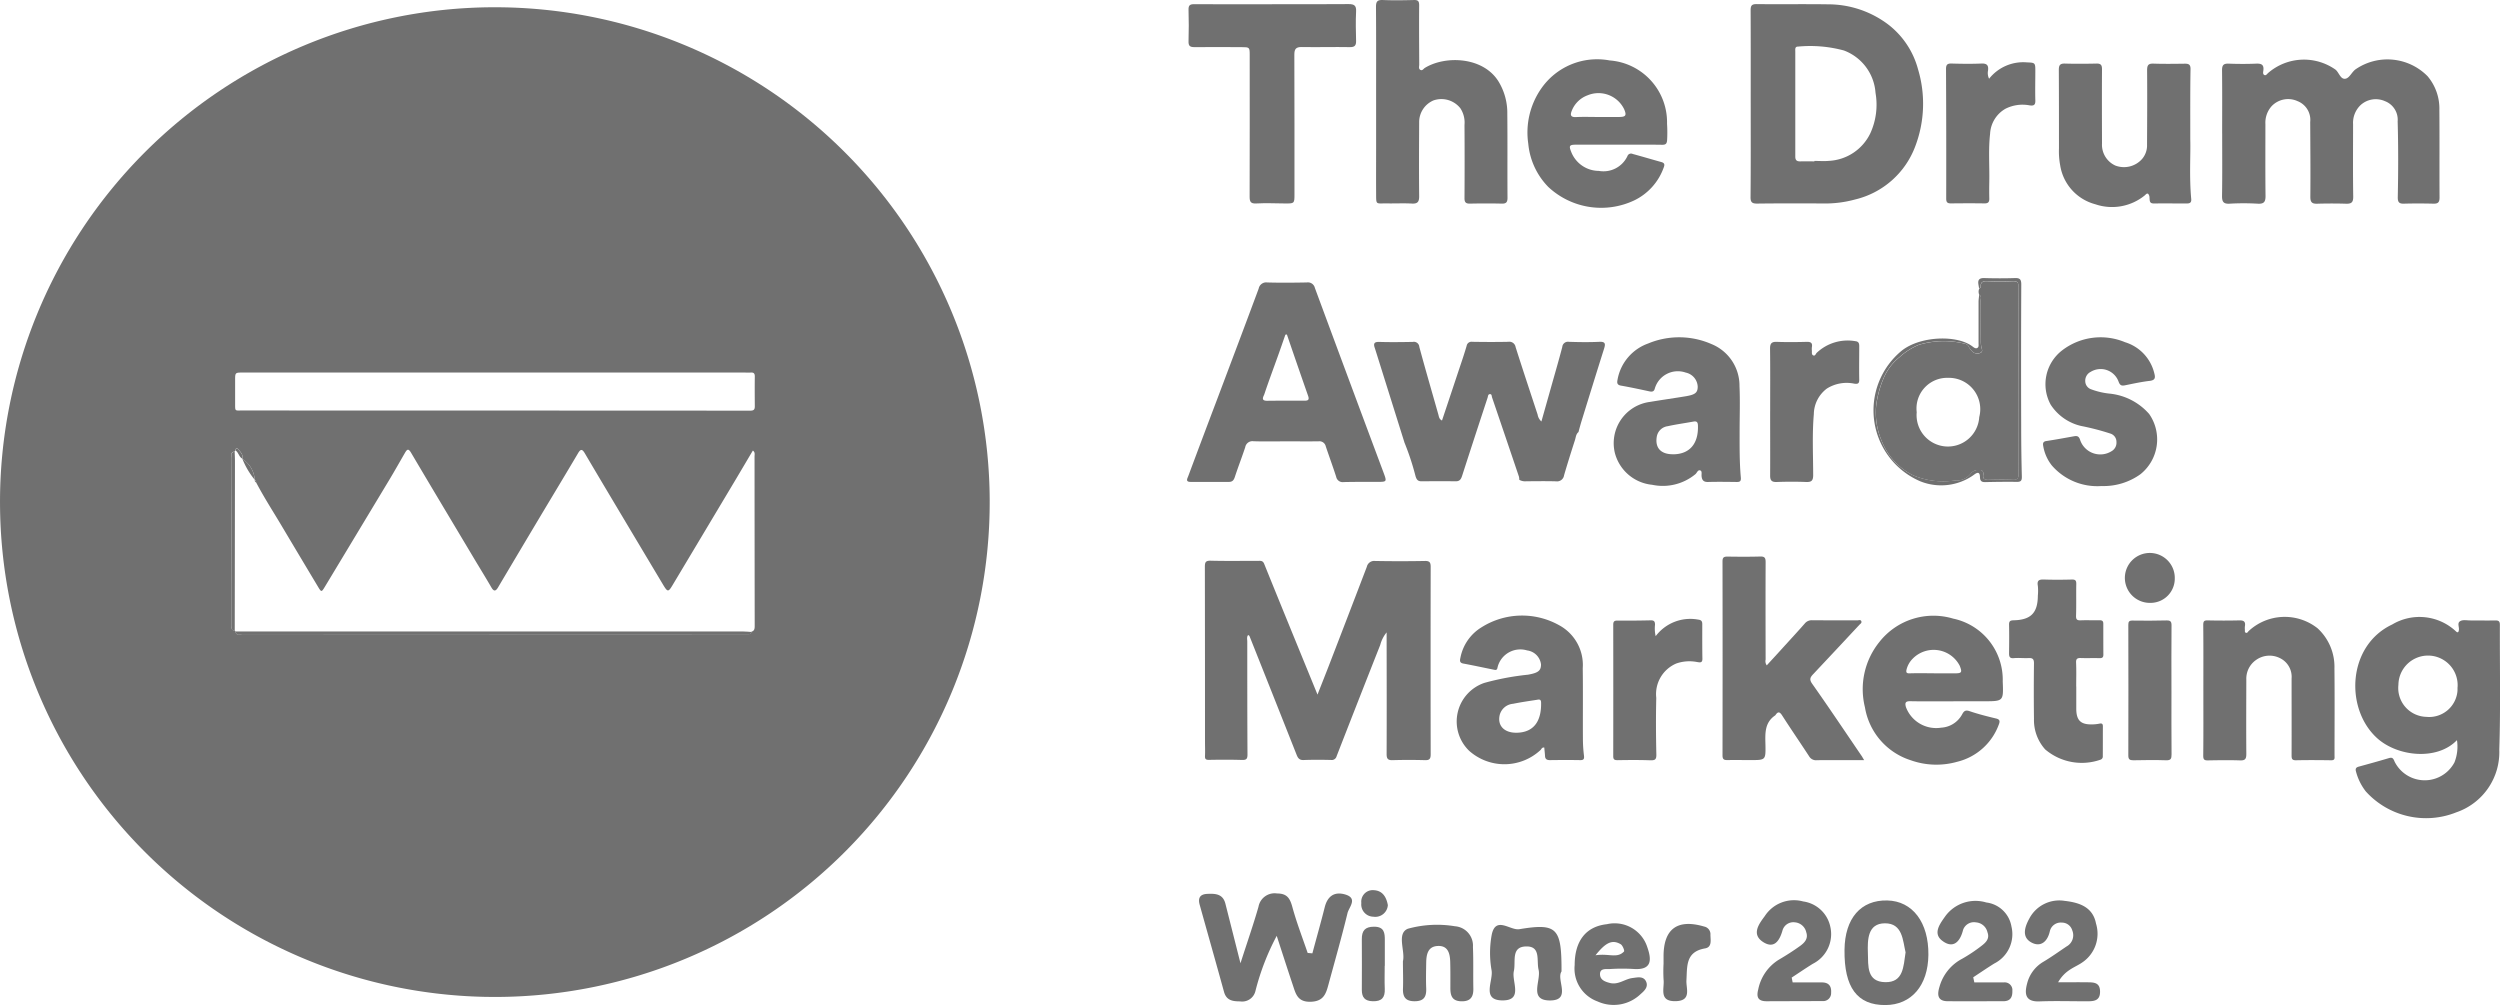 <svg xmlns="http://www.w3.org/2000/svg" width="264.254" height="106.234" viewBox="0 0 264.254 106.234">
  <g id="Group_339" data-name="Group 339" transform="translate(0)">
    <path id="Path_1738" data-name="Path 1738" d="M1111.888,64.118a52.306,52.306,0,1,1,52.447,52.166q-.637,0-1.272-.012a52.316,52.316,0,0,1-51.174-52.153m26.926-2.493h0a2.82,2.82,0,0,0-1.3-2.2l-.008-.04c.1-.442-.2-.714-.448-1-.144-.161-.26-.088-.3.113l-.062.144c-.517.042-.31.441-.31.689q-.017,6.837-.008,13.675v3.98c0,.232-.1.558.324.55l.073.1c.083.54.51.288.768.288q26.5.019,53.007.011c.172,0,.343,0,.516-.007s.217-.112.24-.252c.31-.077.352-.3.352-.589q-.012-8.972-.016-17.941c0-.193.083-.432-.178-.62-.591,1-1.172,1.983-1.755,2.965q-3.367,5.638-6.74,11.275c-.432.723-.516.735-.97-.018q-1.809-3.027-3.614-6.05c-1.565-2.625-3.133-5.247-4.684-7.88-.281-.477-.449-.463-.723.007-1.414,2.392-2.854,4.771-4.278,7.156q-2.088,3.5-4.166,7.006c-.244.413-.444.469-.71.007-.544-.942-1.118-1.872-1.676-2.8-2.272-3.811-4.56-7.618-6.816-11.441-.288-.488-.432-.336-.639.015-.546.943-1.079,1.892-1.639,2.825q-3.408,5.658-6.816,11.312c-.369.61-.379.62-.758-.017q-1.975-3.295-3.938-6.594c-.876-1.465-1.8-2.9-2.592-4.416a.244.244,0,0,0-.13-.266Zm25.351-7.324h0q13.506,0,27.015.011c.392,0,.492-.125.49-.464-.007-1.05-.015-2.1,0-3.152,0-.3-.1-.432-.413-.413-.258.013-.516,0-.772,0h-52.935c-.81,0-.811,0-.811.84V53.44c.008,1-.082.85.865.851q13.281.015,26.564.011Z" transform="translate(-1111.887 -10.905)" fill="#707070"/>
    <path id="Path_1739" data-name="Path 1739" d="M1247.124,82.473c.432-1.108.82-2.074,1.193-3.041q2.017-5.226,4.016-10.456a.8.8,0,0,1,.879-.627q2.637.05,5.273,0c.5-.01.6.176.6.627q-.018,9.9,0,19.808c0,.468-.115.639-.608.62q-1.7-.05-3.408,0c-.517.018-.643-.162-.641-.658.016-4.117.007-8.232,0-12.348v-.5a3.509,3.509,0,0,0-.676,1.33q-2.32,5.874-4.609,11.755a.531.531,0,0,1-.6.4c-.963-.024-1.93-.029-2.891.008-.432.015-.592-.187-.733-.543q-2.462-6.224-4.94-12.444c-.04-.1-.062-.2-.2-.218-.154.217-.08.454-.08.676,0,3.987,0,7.974.022,11.955,0,.459-.126.576-.576.566-1.153-.036-2.315-.031-3.473-.01-.337.007-.459-.067-.442-.412.024-.516,0-1.033,0-1.543q0-9.227-.014-18.457c0-.5.1-.654.638-.64,1.652.043,3.3.013,4.951.017.268,0,.528-.058.678.31,1.844,4.564,3.707,9.1,5.635,13.816" transform="translate(-1107.86 -9.054)" fill="#707070"/>
    <path id="Path_1740" data-name="Path 1740" d="M1291.089,21.842c0-3.278.008-6.556-.009-9.835,0-.491.112-.664.641-.658,2.506.03,5.014-.015,7.52.023a10.531,10.531,0,0,1,6.453,2.187,8.859,8.859,0,0,1,3.082,4.681,12.649,12.649,0,0,1-.288,8.124A9.02,9.02,0,0,1,1302.124,32a11.932,11.932,0,0,1-3.363.423c-2.335-.015-4.672-.017-7.007.012-.536,0-.689-.158-.683-.69.032-3.3.018-6.6.018-9.9m6.732,6.13v-.05c.516,0,1.033.043,1.542-.007A5.145,5.145,0,0,0,1303.734,25a7.262,7.262,0,0,0,.547-4.268,5.161,5.161,0,0,0-3.341-4.481,13.673,13.673,0,0,0-4.829-.413c-.369-.009-.31.287-.31.51V27.466c0,.4.173.516.542.507.491-.015.984,0,1.477,0Z" transform="translate(-1106.036 -10.915)" fill="#707070"/>
    <path id="Path_1741" data-name="Path 1741" d="M1339.344,24.836c0-2.228.015-4.459-.011-6.689,0-.536.161-.708.7-.689.961.036,1.93.04,2.891,0,.576-.027.855.109.775.728-.02.157-.078.376.1.47s.287-.109.413-.218a5.783,5.783,0,0,1,7.125-.339c.373.318.523,1.057,1.055.949.413-.084.645-.686,1.047-.986a5.95,5.95,0,0,1,7.617.723,5.3,5.3,0,0,1,1.249,3.561c.026,3.089,0,6.175.018,9.263,0,.525-.178.664-.668.649-1.033-.026-2.06-.03-3.087,0-.564.021-.671-.207-.66-.723.055-2.658.062-5.315-.013-7.973a2.1,2.1,0,0,0-1.342-2.139,2.38,2.38,0,0,0-2.582.421,2.592,2.592,0,0,0-.788,2.017c0,2.552-.024,5.1.015,7.653.008.627-.207.766-.773.749q-1.509-.046-3.025,0c-.544.018-.739-.144-.734-.723.024-2.637,0-5.274-.014-7.911a2.127,2.127,0,0,0-1.342-2.21,2.4,2.4,0,0,0-2.736.534,2.621,2.621,0,0,0-.658,1.893c0,2.529-.017,5.059.013,7.589.007.641-.174.864-.833.825a25.235,25.235,0,0,0-2.958,0c-.685.04-.814-.23-.805-.851.035-2.187.014-4.373.014-6.562Z" transform="translate(-1104.459 -10.73)" fill="#707070"/>
    <path id="Path_1742" data-name="Path 1742" d="M1363.712,87.106c-2.088,2.175-6.272,1.747-8.443-.225-3.408-3.1-3.146-9.769,1.607-12.007a5.632,5.632,0,0,1,6.731.724c.215.207.288.066.317-.144.043-.31-.187-.711.1-.907.31-.214.746-.093,1.128-.1.877,0,1.756.018,2.635,0,.365,0,.47.116.468.483-.016,4.391.083,8.785-.062,13.174a6.728,6.728,0,0,1-4.544,6.627,8.585,8.585,0,0,1-9.565-2.209,5.792,5.792,0,0,1-1.04-2.113c-.08-.287,0-.432.3-.51,1.05-.288,2.1-.576,3.142-.888.371-.114.489-.03.632.343a3.556,3.556,0,0,0,6.337.095,4.542,4.542,0,0,0,.265-2.348m.062-5.563a3.131,3.131,0,0,0-6.242-.5c-.006.074-.009.149-.011.223a3.049,3.049,0,0,0,2.7,3.36c.086.009.173.016.261.018a3,3,0,0,0,3.28-2.7A3.04,3.04,0,0,0,1363.773,81.543Z" transform="translate(-1104.014 -8.866)" fill="#707070"/>
    <path id="Path_1743" data-name="Path 1743" d="M1243.761,56.637c-1.115,0-2.23.026-3.343-.012a.772.772,0,0,0-.876.632c-.349,1.055-.754,2.093-1.1,3.15-.11.335-.259.516-.62.516h-4.051c-.576,0-.348-.352-.252-.609q1.5-4.027,3.025-8.046c1.477-3.923,2.961-7.843,4.418-11.772a.812.812,0,0,1,.915-.655c1.391.04,2.788.026,4.177,0a.754.754,0,0,1,.849.576q3.614,9.774,7.263,19.533c.358.963.352.968-.681.972-1.178,0-2.358-.01-3.536.019a.7.7,0,0,1-.794-.559c-.347-1.077-.741-2.141-1.1-3.217a.685.685,0,0,0-.759-.532c-1.178.017-2.359,0-3.537,0Zm.183-11.3-.158.027c-.261.745-.516,1.492-.783,2.236-.482,1.349-.987,2.691-1.439,4.049-.079.23-.423.705.288.7q1.994-.022,3.986-.01c.4,0,.477-.144.35-.51q-1.135-3.24-2.244-6.491" transform="translate(-1107.919 -9.985)" fill="#707070"/>
    <path id="Path_1744" data-name="Path 1744" d="M1255.763,56.612q-1.526-4.867-3.052-9.735c-.033-.1-.065-.207-.1-.31-.157-.445-.08-.658.473-.64,1.178.037,2.357.02,3.538,0a.576.576,0,0,1,.684.442h0a.4.4,0,0,1,.011.081c.645,2.4,1.343,4.78,2.017,7.166.061.214.072.469.382.62.6-1.792,1.19-3.565,1.779-5.338.287-.85.576-1.7.826-2.557a.516.516,0,0,1,.588-.425h.012c1.264.021,2.529.027,3.794,0a.67.67,0,0,1,.778.542v.008c.756,2.386,1.549,4.764,2.33,7.143a1.253,1.253,0,0,0,.4.729l1.054-3.735c.388-1.381.791-2.757,1.153-4.144a.6.6,0,0,1,.7-.542c1.071.036,2.146.05,3.215,0,.62-.029.67.192.51.7-.819,2.594-1.619,5.186-2.423,7.787-.1.347-.2.7-.288,1.051-.273.218-.28.558-.374.851-.4,1.239-.79,2.478-1.153,3.724a.744.744,0,0,1-.84.633h-.024c-1.045-.03-2.091-.012-3.136-.006a1.251,1.251,0,0,1-.733-.154v-.007a1.446,1.446,0,0,0-.032-.318q-1.416-4.193-2.845-8.385c-.043-.126-.017-.349-.215-.348-.223,0-.207.234-.26.389-.9,2.736-1.8,5.483-2.685,8.231-.12.373-.253.6-.69.595-1.2-.017-2.4-.011-3.6,0-.394,0-.523-.169-.639-.544a27.6,27.6,0,0,0-1.149-3.5" transform="translate(-1107.294 -9.786)" fill="#707070"/>
    <path id="Path_1745" data-name="Path 1745" d="M1303.171,89.415h-2.248c-.922,0-1.844-.01-2.766.009a.834.834,0,0,1-.8-.413c-.943-1.446-1.921-2.865-2.854-4.321-.251-.389-.433-.433-.69-.057a.263.263,0,0,1-.039.05c-1.167.784-1.057,1.974-1.033,3.156.026,1.569.007,1.57-1.554,1.57-.816,0-1.631-.015-2.45,0-.363.007-.535-.062-.535-.488q.017-10.26,0-20.521c0-.412.144-.5.526-.5,1.153.019,2.317.025,3.473-.007.477-.014.558.175.558.6-.015,3.432-.008,6.862,0,10.291a.742.742,0,0,0,.12.614c.576-.633,1.152-1.251,1.711-1.873.774-.85,1.554-1.695,2.313-2.558a.935.935,0,0,1,.782-.337c1.585.012,3.169,0,4.76.012.145,0,.328-.093.413.061.117.2-.1.31-.2.42q-2.42,2.6-4.854,5.186c-.288.31-.477.534-.134,1.021,1.794,2.541,3.523,5.129,5.275,7.7.057.1.112.193.225.379" transform="translate(-1106.129 -9.068)" fill="#707070"/>
    <path id="Path_1746" data-name="Path 1746" d="M1314.822,41.146a.838.838,0,0,1,0-.643c.055-.061.157-.121.155-.181-.016-.547.276-.626.755-.6.878.041,1.755.037,2.636,0,.484-.019.62.144.62.62-.022,2.485-.01,4.97-.01,7.457q0,6.14.01,12.279c0,.464-.1.654-.607.632-.855-.037-1.713-.026-2.57,0-.4.01-.626-.089-.564-.531.066-.47-.207-.531-.576-.507a1,1,0,0,0-.764.413,1.925,1.925,0,0,1-1.679.7,8.176,8.176,0,0,1-4.357-.538,6.793,6.793,0,0,1-3.378-3.713,7.541,7.541,0,0,1-.561-3.638,10.647,10.647,0,0,1,.771-2.881,5.632,5.632,0,0,1,1.7-2.272,6.977,6.977,0,0,1,2.053-1.306,9.245,9.245,0,0,1,4.9-.1.515.515,0,0,1,.369.321,2.044,2.044,0,0,0,.344.452.734.734,0,0,0,.886.175c.31-.13.128-.433.084-.674a3.75,3.75,0,0,1-.042-.638c0-1.393,0-2.788-.007-4.177-.005-.217.117-.484-.162-.639m-3.362,8.769a3.239,3.239,0,0,0-3.274,3.205,3.082,3.082,0,0,0,.024.43,3.315,3.315,0,1,0,6.609.516,3.312,3.312,0,0,0-3.355-4.147Z" transform="translate(-1105.616 -9.989)" fill="#707070"/>
    <path id="Path_1747" data-name="Path 1747" d="M1252.744,21.627c0-3.323.012-6.646-.013-9.969,0-.558.136-.751.723-.728,1.09.046,2.186.028,3.279,0,.469-.015.566.145.562.594-.021,2.08,0,4.16.008,6.24,0,.183-.089.413.1.538.219.145.341-.1.491-.194,2.13-1.31,6.079-1.208,7.745,1.362a6.371,6.371,0,0,1,.973,3.48c.03,2.96,0,5.919.021,8.881,0,.481-.143.634-.625.62-1.113-.027-2.23-.024-3.345,0-.456.009-.583-.158-.576-.6q.025-3.859,0-7.719a2.745,2.745,0,0,0-.442-1.766,2.557,2.557,0,0,0-2.833-.825,2.487,2.487,0,0,0-1.517,2.335c-.013,2.593-.028,5.186,0,7.779.007.62-.174.826-.792.789-.856-.048-1.716,0-2.572-.015-1.257-.022-1.177.229-1.186-1.152-.01-1.608,0-3.217,0-4.825s0-3.214,0-4.823" transform="translate(-1107.287 -10.928)" fill="#707070"/>
    <path id="Path_1748" data-name="Path 1748" d="M1242.367,11.358c2.7,0,5.4.014,8.1-.011.611,0,.826.172.788.8-.053,1.025-.024,2.057,0,3.085.01.478-.13.672-.66.664-1.693-.031-3.387.022-5.08-.01-.641-.011-.789.231-.786.826.02,4.908.011,9.815.013,14.725,0,.991,0,.991-1.008.984s-2.017-.057-3.025,0c-.611.035-.708-.2-.707-.732.016-4.971.008-9.938.008-14.916,0-.864,0-.873-.881-.876-1.652,0-3.3-.02-4.957,0-.468,0-.642-.12-.628-.609q.051-1.671,0-3.344c-.013-.461.144-.588.586-.586,2.737.015,5.487.008,8.231.008Z" transform="translate(-1107.914 -10.915)" fill="#707070"/>
    <path id="Path_1749" data-name="Path 1749" d="M1312.136,83c-1.522,0-3.045.019-4.566-.011-.53-.01-.563.207-.451.62a3.409,3.409,0,0,0,3.726,2.177,2.687,2.687,0,0,0,2.218-1.412c.193-.352.352-.481.79-.331.906.309,1.84.546,2.776.769.432.1.444.288.31.64a6.259,6.259,0,0,1-4.4,3.939,8.075,8.075,0,0,1-4.937-.171,7.084,7.084,0,0,1-4.816-5.591,7.948,7.948,0,0,1,1.527-6.9,7.262,7.262,0,0,1,7.8-2.47,6.6,6.6,0,0,1,5.239,6.645c.084,2.09.084,2.09-1.991,2.09h-3.217Zm-2.058-2.956h2.179c.766,0,.826-.093.551-.8a3.1,3.1,0,0,0-4.957-.766,2.5,2.5,0,0,0-.664,1.151c-.068.3-.023.433.329.413.853-.023,1.706-.007,2.563-.007Z" transform="translate(-1105.66 -8.87)" fill="#707070"/>
    <path id="Path_1750" data-name="Path 1750" d="M1277.886,26.023h-4.5c-.7,0-.79.1-.538.729a3.151,3.151,0,0,0,2.927,2.042,2.8,2.8,0,0,0,3.026-1.556.4.4,0,0,1,.509-.254l.007,0a.46.46,0,0,1,.053.022c1.008.274,2.017.576,3.025.856.432.118.317.387.215.651a6.129,6.129,0,0,1-3.122,3.415,8.18,8.18,0,0,1-9.057-1.445,7.522,7.522,0,0,1-2.109-4.562,8.129,8.129,0,0,1,1.353-5.807,7.184,7.184,0,0,1,7.254-2.995,6.555,6.555,0,0,1,6.061,6.695,13.97,13.97,0,0,1,.007,1.728c-.027.4-.169.5-.547.492-1.522-.025-3.043-.012-4.564-.011m-2.217-2.938v.01h2.243c.723,0,.826-.166.542-.826A3.013,3.013,0,0,0,1274.6,20.8a2.853,2.853,0,0,0-1.686,1.652c-.17.424-.124.679.446.653.766-.039,1.543-.01,2.306-.01Z" transform="translate(-1106.781 -10.73)" fill="#707070"/>
    <path id="Path_1751" data-name="Path 1751" d="M1337.42,81.838c0-2.294.012-4.587-.011-6.879,0-.384.052-.53.473-.516q1.669.039,3.342,0c.486-.012.673.145.588.628a1.717,1.717,0,0,0,0,.386c0,.1-.032.232.085.288.156.071.219-.074.3-.164a5.6,5.6,0,0,1,7.3-.3,5.532,5.532,0,0,1,1.779,4.24c.033,3.064.009,6.13.009,9.191,0,.252.079.523-.348.516-1.239-.019-2.486-.028-3.728,0-.432.007-.464-.181-.463-.536.009-2.7,0-5.4,0-8.1a2.191,2.191,0,0,0-1.229-2.16,2.45,2.45,0,0,0-2.561.22,2.407,2.407,0,0,0-.994,2.048c-.007,2.614-.021,5.229,0,7.848,0,.51-.1.712-.646.694-1.136-.037-2.272-.023-3.408,0-.383.007-.5-.088-.5-.5.025-2.292.013-4.587.013-6.88Z" transform="translate(-1104.522 -8.867)" fill="#707070"/>
    <path id="Path_1752" data-name="Path 1752" d="M1290.373,55.447c0,1.607-.016,3.218.128,4.819.036.394-.087.485-.432.481-1.009-.012-2.017-.029-3.025,0-.484.015-.655-.2-.693-.627-.018-.207.07-.516-.13-.59-.263-.1-.35.245-.516.388a5.41,5.41,0,0,1-4.579,1.125,4.527,4.527,0,0,1-3.939-3.364,4.4,4.4,0,0,1,3.243-5.309,4.186,4.186,0,0,1,.462-.086c1.247-.207,2.5-.386,3.745-.591,1.033-.168,1.3-.375,1.307-1.008a1.591,1.591,0,0,0-1.262-1.5,2.534,2.534,0,0,0-3.231,1.553v0c-.013.036-.025.071-.036.109-.077.324-.252.391-.566.324-1.008-.218-2.008-.433-3.025-.611-.445-.078-.413-.34-.349-.659a4.987,4.987,0,0,1,3.223-3.79,8.518,8.518,0,0,1,6.692.055,4.75,4.75,0,0,1,2.971,4.449c.071,1.6.012,3.216.012,4.824m-7.03,2.383c1.744-.008,2.685-1.115,2.626-3.025-.011-.375-.122-.5-.485-.433-.9.166-1.815.288-2.706.487a1.343,1.343,0,0,0-1.153,1.066c-.223,1.2.4,1.91,1.718,1.9" transform="translate(-1106.493 -9.801)" fill="#707070"/>
    <path id="Path_1753" data-name="Path 1753" d="M1270.247,87.887c-.24-.032-.288.144-.378.248a5.6,5.6,0,0,1-7.556.1,4.306,4.306,0,0,1,1.616-7.185,27.9,27.9,0,0,1,4.6-.863c1.058-.189,1.385-.413,1.374-1.1a1.692,1.692,0,0,0-1.466-1.465,2.477,2.477,0,0,0-3.09,1.654l0,.006c-.02.064-.036.13-.051.2-.055.264-.234.207-.4.172-1.069-.215-2.134-.447-3.2-.644-.433-.078-.368-.345-.31-.62a4.834,4.834,0,0,1,2.249-3.223,8.02,8.02,0,0,1,8.188-.207,4.773,4.773,0,0,1,2.493,4.544c.036,2.55,0,5.1.019,7.65a14.836,14.836,0,0,0,.112,1.6c.036.32-.02.47-.391.463-1.071-.019-2.143-.014-3.214,0-.354,0-.509-.131-.516-.48-.016-.286-.056-.574-.075-.853m-2.972-1.56c2.086-.014,2.676-1.518,2.634-3.2-.009-.4-.268-.31-.491-.274-.826.128-1.652.246-2.47.413a1.586,1.586,0,0,0-1.418,1.2c-.248,1.1.47,1.859,1.74,1.859Z" transform="translate(-1107.017 -8.871)" fill="#707070"/>
    <path id="Path_1754" data-name="Path 1754" d="M1336.522,25.51c.045,1.535-.119,3.889.1,6.246.032.342-.12.467-.432.466-1.18,0-2.359-.008-3.538,0-.463,0-.413-.31-.441-.62a.61.61,0,0,0-.144-.4c-.145-.087-.26.088-.372.18a5.474,5.474,0,0,1-5.215.923,5.062,5.062,0,0,1-3.708-4.1,8.12,8.12,0,0,1-.131-1.792c0-2.766,0-5.531-.015-8.3,0-.488.114-.693.644-.678,1.115.034,2.23.023,3.344,0,.459-.01.576.167.576.606-.016,2.616-.008,5.231,0,7.848a2.413,2.413,0,0,0,1.412,2.327,2.557,2.557,0,0,0,2.816-.686,2.2,2.2,0,0,0,.533-1.533c.014-2.617.027-5.232.007-7.848,0-.516.109-.728.668-.708,1.113.039,2.229.021,3.345.007.4,0,.577.109.577.554-.04,2.233-.027,4.458-.027,7.508" transform="translate(-1105.005 -10.716)" fill="#707070"/>
    <path id="Path_1755" data-name="Path 1755" d="M1327.2,61.175A6.352,6.352,0,0,1,1321.94,59a4.5,4.5,0,0,1-.916-2.089c-.045-.262,0-.441.331-.492.974-.144,1.941-.326,2.911-.5.355-.062.542-.022.676.42a2.25,2.25,0,0,0,2.875,1.365,2.287,2.287,0,0,0,.438-.212,1.023,1.023,0,0,0,.516-.963.91.91,0,0,0-.62-.891,26.077,26.077,0,0,0-3.1-.809,5.238,5.238,0,0,1-3.235-2.258,4.51,4.51,0,0,1,1.188-5.715,6.675,6.675,0,0,1,6.674-.883,4.543,4.543,0,0,1,3.1,3.313c.124.457.068.707-.491.774-.864.1-1.729.288-2.593.465-.381.08-.552.018-.7-.387a2.015,2.015,0,0,0-2.582-1.207,1.9,1.9,0,0,0-.364.175,1.043,1.043,0,0,0-.576.988.921.921,0,0,0,.642.863,7.8,7.8,0,0,0,2,.457,6.414,6.414,0,0,1,4.114,2.146,4.707,4.707,0,0,1-.929,6.372,6.672,6.672,0,0,1-4.093,1.244" transform="translate(-1105.058 -9.801)" fill="#707070"/>
    <path id="Path_1756" data-name="Path 1756" d="M1324.636,81.566v2.313c0,1.28.475,1.729,1.765,1.681a4.185,4.185,0,0,0,.7-.082c.257-.05.35.036.348.288-.007,1.05,0,2.1-.009,3.15a.354.354,0,0,1-.267.383,5.968,5.968,0,0,1-5.823-1.094,4.648,4.648,0,0,1-1.185-3.231q-.036-2.923,0-5.848c.007-.477-.144-.6-.587-.576-.516.025-1.032-.04-1.539.007-.433.042-.51-.152-.507-.509.011-1.009.023-2.017,0-3.026-.008-.383.136-.456.489-.465,1.825-.042,2.542-.787,2.554-2.605a5.385,5.385,0,0,0,0-1.033c-.121-.634.191-.687.7-.67.961.032,1.927.026,2.891,0,.369-.008.478.1.471.47-.022,1.113.013,2.228-.024,3.342-.015.413.1.516.5.5.662-.027,1.328.007,1.99-.01.28,0,.39.094.39.367,0,1.093,0,2.185.007,3.278,0,.336-.177.371-.455.362-.643-.018-1.286.011-1.928-.012-.379-.014-.522.088-.5.5.036.834.011,1.671.011,2.505Z" transform="translate(-1105.171 -8.991)" fill="#707070"/>
    <path id="Path_1757" data-name="Path 1757" d="M1281.5,76.107a4.577,4.577,0,0,1,4.479-1.756c.329.036.451.161.449.475,0,1.222-.007,2.448.014,3.663.007.469-.271.393-.553.35a4.206,4.206,0,0,0-2.214.156,3.513,3.513,0,0,0-2.11,3.63c-.047,1.992-.036,3.986.009,5.979.013.547-.144.631-.64.62-1.152-.042-2.315-.031-3.471-.013-.338,0-.448-.09-.446-.432q.011-6.943,0-13.888c0-.339.114-.44.449-.433q1.767.014,3.535-.029c.351,0,.432.146.432.468a3.594,3.594,0,0,0,.069,1.21" transform="translate(-1106.495 -8.86)" fill="#707070"/>
    <path id="Path_1758" data-name="Path 1758" d="M1315.632,19.045a4.6,4.6,0,0,1,4.013-1.729c.836.028.875.051.875.864,0,1.05-.029,2.1,0,3.149.015.478-.145.591-.591.532a4.008,4.008,0,0,0-2.559.351,3.23,3.23,0,0,0-1.633,2.665c-.189,1.664-.052,3.339-.083,5.008-.011.6-.015,1.2,0,1.8.011.375-.1.542-.51.536-1.178-.019-2.357-.012-3.535,0-.374,0-.51-.1-.51-.516q.015-6.843-.02-13.692c0-.455.143-.592.6-.576,1.048.031,2.1.045,3.148,0,.587-.023.762.2.693.744a1.365,1.365,0,0,0,.113.864" transform="translate(-1105.382 -10.721)" fill="#707070"/>
    <path id="Path_1759" data-name="Path 1759" d="M1293.079,53.3c0-2.209.017-4.417-.011-6.627-.007-.548.13-.77.714-.748,1.048.039,2.1.028,3.149,0,.433-.011.642.1.558.562a1.891,1.891,0,0,0,0,.386c.007.169-.039.387.125.474.215.114.274-.144.379-.256a4.758,4.758,0,0,1,4.089-1.239c.342.034.413.227.413.521,0,1.18-.022,2.359,0,3.536.009.441-.159.485-.534.433a3.935,3.935,0,0,0-2.892.523,3.442,3.442,0,0,0-1.375,2.71c-.183,2.139-.071,4.283-.068,6.425,0,.607-.186.759-.759.737-1.026-.041-2.058-.035-3.085,0-.535.02-.712-.157-.705-.694.012-2.24,0-4.5,0-6.743" transform="translate(-1105.97 -9.79)" fill="#707070"/>
    <path id="Path_1760" data-name="Path 1760" d="M1334.3,81.843c0,2.25-.011,4.5.01,6.748,0,.452-.068.642-.576.626-1.152-.039-2.313-.024-3.47,0-.378,0-.524-.1-.524-.5q.018-6.918,0-13.818c0-.319.073-.454.433-.45,1.2.019,2.4.018,3.6-.014.423-.009.539.117.534.542-.021,2.287-.009,4.579-.008,6.87" transform="translate(-1104.773 -8.855)" fill="#707070"/>
    <path id="Path_1761" data-name="Path 1761" d="M1314.83,41.157c.279.155.157.422.158.638.011,1.393,0,2.788.007,4.177a3.779,3.779,0,0,0,.041.638c.045.244.226.545-.083.674a.733.733,0,0,1-.886-.175,2.045,2.045,0,0,1-.345-.452.514.514,0,0,0-.369-.321,9.252,9.252,0,0,0-4.9.1,7.015,7.015,0,0,0-2.053,1.306,5.637,5.637,0,0,0-1.7,2.273,10.6,10.6,0,0,0-.77,2.881,7.53,7.53,0,0,0,.561,3.638,6.789,6.789,0,0,0,3.378,3.712,8.2,8.2,0,0,0,4.357.539,1.93,1.93,0,0,0,1.678-.7,1.01,1.01,0,0,1,.765-.418c.375-.023.649.037.576.507-.062.443.165.541.563.532.865-.022,1.716-.033,2.571,0,.5.022.609-.17.607-.632-.016-4.093-.01-8.186-.01-12.279,0-2.487-.011-4.972.01-7.458,0-.478-.133-.641-.62-.62-.877.036-1.755.04-2.636,0-.479-.023-.77.057-.755.6,0,.059-.1.12-.156.18-.024-.144-.051-.288-.073-.439-.082-.5.119-.681.627-.666,1.069.031,2.144.036,3.214,0,.528-.02.69.126.689.673q-.034,7.489-.009,14.98,0,2.666.069,5.33c.013.423-.1.565-.53.56-1.113-.017-2.229,0-3.342.024-.386.009-.542-.129-.553-.516-.015-.479-.175-.61-.62-.271a5.927,5.927,0,0,1-5.67.71,8.159,8.159,0,0,1-1.954-13.838c1.979-1.542,5.844-1.666,7.466-.413.135.1.3.233.464.162.219-.09.161-.326.163-.516V41.853c.008-.23.045-.465.065-.7" transform="translate(-1105.624 -9.999)" fill="#707070"/>
    <path id="Path_1762" data-name="Path 1762" d="M1334.66,70.164a2.562,2.562,0,0,1-2.478,2.639,2.117,2.117,0,0,1-.256,0,2.638,2.638,0,1,1,2.736-2.634Z" transform="translate(-1104.784 -9.08)" fill="#707070"/>
    <path id="Path_1763" data-name="Path 1763" d="M1135.988,75.568h53.706c.277,0,.553.032.826.05-.023.144-.084.245-.241.25s-.343.009-.516.009q-26.5,0-53.007-.012c-.252-.005-.682.244-.768-.3" transform="translate(-1111.1 -8.818)" fill="#707070"/>
    <path id="Path_1764" data-name="Path 1764" d="M1135.918,57.173c.011.318.032.636.032.956q-.013,8.969-.023,17.937c-.433.007-.323-.318-.324-.55-.009-1.326,0-2.653,0-3.98q0-6.839.008-13.675c0-.248-.2-.646.307-.688" transform="translate(-1111.114 -9.419)" fill="#707070"/>
    <path id="Path_1765" data-name="Path 1765" d="M1138,60.107a8.389,8.389,0,0,1-1.3-2.2,2.828,2.828,0,0,1,1.3,2.2" transform="translate(-1111.076 -9.394)" fill="#707070"/>
    <path id="Path_1766" data-name="Path 1766" d="M1136.722,57.915c-.382-.182-.387-.683-.749-.883.04-.2.159-.274.3-.113.247.283.541.554.448,1" transform="translate(-1111.101 -9.429)" fill="#707070"/>
    <path id="Path_1767" data-name="Path 1767" d="M1138.092,60.311c-.132-.046-.129-.158-.132-.267.123.052.132.155.132.267" transform="translate(-1111.035 -9.325)" fill="#707070"/>
    <path id="Path_1768" data-name="Path 1768" d="M1246.6,108.713c.431-1.618.893-3.232,1.3-4.853.288-1.166.991-1.7,2.141-1.379,1.407.4.433,1.342.276,1.967-.615,2.537-1.331,5.04-2.017,7.566-.262.969-.511,1.775-1.874,1.816-1.405.043-1.584-.852-1.894-1.769-.54-1.614-1.062-3.236-1.7-5.2a25.81,25.81,0,0,0-2.255,5.851,1.44,1.44,0,0,1-1.628,1.077c-.8,0-1.446-.109-1.692-1.018-.844-3.069-1.715-6.128-2.568-9.191-.189-.674-.008-1.111.785-1.152.864-.043,1.666-.012,1.932,1.033.471,1.858.941,3.718,1.594,6.3.8-2.487,1.406-4.217,1.905-5.977a1.731,1.731,0,0,1,1.968-1.4c1.05,0,1.359.511,1.61,1.425.448,1.645,1.069,3.244,1.619,4.861Z" transform="translate(-1107.88 -7.942)" fill="#707070"/>
    <path id="Path_1769" data-name="Path 1769" d="M1309.555,108.856c-.037,3.239-1.792,5.282-4.544,5.3-2.984.012-4.369-1.859-4.322-5.844.037-3.333,1.729-5.275,4.519-5.213,2.678.059,4.387,2.323,4.347,5.76m-2.409-.263c-.3-1.246-.3-3.1-2.2-3.082-1.82.016-1.833,1.747-1.786,3.146.043,1.342-.144,3.043,1.839,3.076,1.9.032,1.917-1.6,2.143-3.139" transform="translate(-1105.721 -7.919)" fill="#707070"/>
    <path id="Path_1770" data-name="Path 1770" d="M1322.681,111.748c1.253,0,2.135-.011,3.015,0,.658.01,1.372-.032,1.4.929.037,1.108-.745,1.079-1.506,1.079-1.634,0-3.269-.051-4.9.013-1.53.058-1.585-.839-1.3-1.9a3.689,3.689,0,0,1,1.721-2.291c.84-.5,1.638-1.073,2.449-1.619a1.343,1.343,0,0,0,.6-1.693,1.136,1.136,0,0,0-1.1-.826,1.184,1.184,0,0,0-1.274.929c-.254,1.1-.974,1.691-1.933,1.178-1.109-.592-.678-1.729-.216-2.567a3.574,3.574,0,0,1,3.718-1.838c1.458.167,2.974.6,3.313,2.395a3.654,3.654,0,0,1-1.446,4.109c-.758.537-1.788.755-2.558,2.1" transform="translate(-1105.118 -7.919)" fill="#707070"/>
    <path id="Path_1771" data-name="Path 1771" d="M1295.5,111.762c1.033,0,2.065-.008,3.1,0,.711.007,1.016.381.966,1.095a.84.84,0,0,1-.941.874c-1.962.014-3.918.011-5.877.022-.908,0-1.1-.433-.884-1.258a4.78,4.78,0,0,1,2.16-3.125c.772-.453,1.532-.935,2.258-1.459.464-.337.889-.765.657-1.446a1.343,1.343,0,0,0-1.2-1.054,1.193,1.193,0,0,0-1.318.879c-.32,1.111-.9,1.94-2.046,1.2-1.287-.832-.391-1.962.178-2.737a3.678,3.678,0,0,1,4.061-1.549,3.408,3.408,0,0,1,2.865,2.664,3.512,3.512,0,0,1-1.844,3.924c-.757.468-1.491.971-2.236,1.458Z" transform="translate(-1106.014 -7.919)" fill="#707070"/>
    <path id="Path_1772" data-name="Path 1772" d="M1314.1,111.762c1.033,0,2.065-.007,3.1,0a.815.815,0,0,1,.919.7.946.946,0,0,1,0,.186c.022.675-.213,1.1-.96,1.1-1.962,0-3.924.007-5.878,0-1.136-.007-1.094-.77-.864-1.528a4.81,4.81,0,0,1,2.4-2.963,16.889,16.889,0,0,0,2.035-1.357c.45-.343.9-.759.634-1.446a1.344,1.344,0,0,0-1.209-1.04,1.215,1.215,0,0,0-1.369.805c-.33,1.314-1.081,2.006-2.22,1.12-1-.777-.206-1.795.347-2.582a3.952,3.952,0,0,1,4.331-1.446,3.075,3.075,0,0,1,2.655,2.528,3.472,3.472,0,0,1-1.816,3.924c-.751.468-1.483.968-2.222,1.455Z" transform="translate(-1105.41 -7.917)" fill="#707070"/>
    <path id="Path_1773" data-name="Path 1773" d="M1273.069,109.853c0-2.505,1.153-4.078,3.408-4.322a3.626,3.626,0,0,1,4.276,2.449c.5,1.424.418,2.435-1.512,2.281a20.193,20.193,0,0,0-2.449.011c-.445.019-1.109-.114-1.04.634.051.544.576.723,1.075.846.88.207,1.554-.433,2.346-.529.517-.062,1.226-.263,1.479.457.186.532-.256.928-.613,1.239a4.11,4.11,0,0,1-4.55.777,3.689,3.689,0,0,1-2.42-3.845m2.2-1.033c1.412-.226,2.278.369,3.015-.4.078-.083-.143-.65-.354-.772-.917-.536-1.609-.145-2.661,1.173Z" transform="translate(-1106.624 -7.842)" fill="#707070"/>
    <path id="Path_1774" data-name="Path 1774" d="M1255.491,109.447c.271-1.058-.693-2.926.516-3.439a11.566,11.566,0,0,1,4.986-.264,2.051,2.051,0,0,1,1.9,2.189c.062,1.464.014,2.934.043,4.4.017.9-.317,1.365-1.276,1.342-1.033-.025-1.161-.674-1.153-1.481,0-.9.009-1.793-.016-2.685-.026-.864-.214-1.729-1.308-1.681-1.072.046-1.215.915-1.23,1.777-.013.9-.037,1.795,0,2.685s-.225,1.376-1.215,1.38-1.273-.475-1.239-1.358-.006-1.788-.006-2.866" transform="translate(-1107.201 -7.837)" fill="#707070"/>
    <path id="Path_1775" data-name="Path 1775" d="M1271.962,110.521c-.589.864,1.1,3.06-1.218,3.066-2.285,0-.929-2.1-1.205-3.243-.237-.967.257-2.463-1.263-2.468-1.7,0-1.12,1.585-1.354,2.616-.245,1.086.994,3.057-1.127,3.088-2.375.035-1.019-2.065-1.228-3.189a10.542,10.542,0,0,1,0-3.654c.385-2.169,1.962-.516,2.939-.683,4-.662,4.469-.134,4.456,4.466" transform="translate(-1106.907 -7.837)" fill="#707070"/>
    <path id="Path_1776" data-name="Path 1776" d="M1282.167,109.667v-.737c0-2.918,1.473-3.986,4.3-3.151a.826.826,0,0,1,.656.882c.007.555.186,1.3-.576,1.427-2.07.36-1.873,1.9-1.962,3.388-.049.841.576,2.139-1.116,2.188-1.853.053-1.189-1.35-1.3-2.278a15.388,15.388,0,0,1,0-1.719" transform="translate(-1106.327 -7.84)" fill="#707070"/>
    <path id="Path_1777" data-name="Path 1777" d="M1253.7,109.922c0,.811-.026,1.625.007,2.435.036.91-.31,1.335-1.273,1.307-.841-.023-1.152-.413-1.152-1.2.009-1.786.012-3.573,0-5.358-.007-.892.332-1.324,1.3-1.32,1.083,0,1.136.675,1.131,1.455v2.679Z" transform="translate(-1107.335 -7.831)" fill="#707070"/>
    <path id="Path_1778" data-name="Path 1778" d="M1254.034,103.641a1.33,1.33,0,0,1-1.431,1.221h0a.651.651,0,0,1-.1-.012,1.3,1.3,0,0,1-1.28-1.311,1.312,1.312,0,0,1,.008-.137,1.22,1.22,0,0,1,1.068-1.353,1.161,1.161,0,0,1,.268,0c.936.051,1.322.76,1.471,1.593" transform="translate(-1107.337 -7.953)" fill="#707070"/>
  </g>
</svg>
